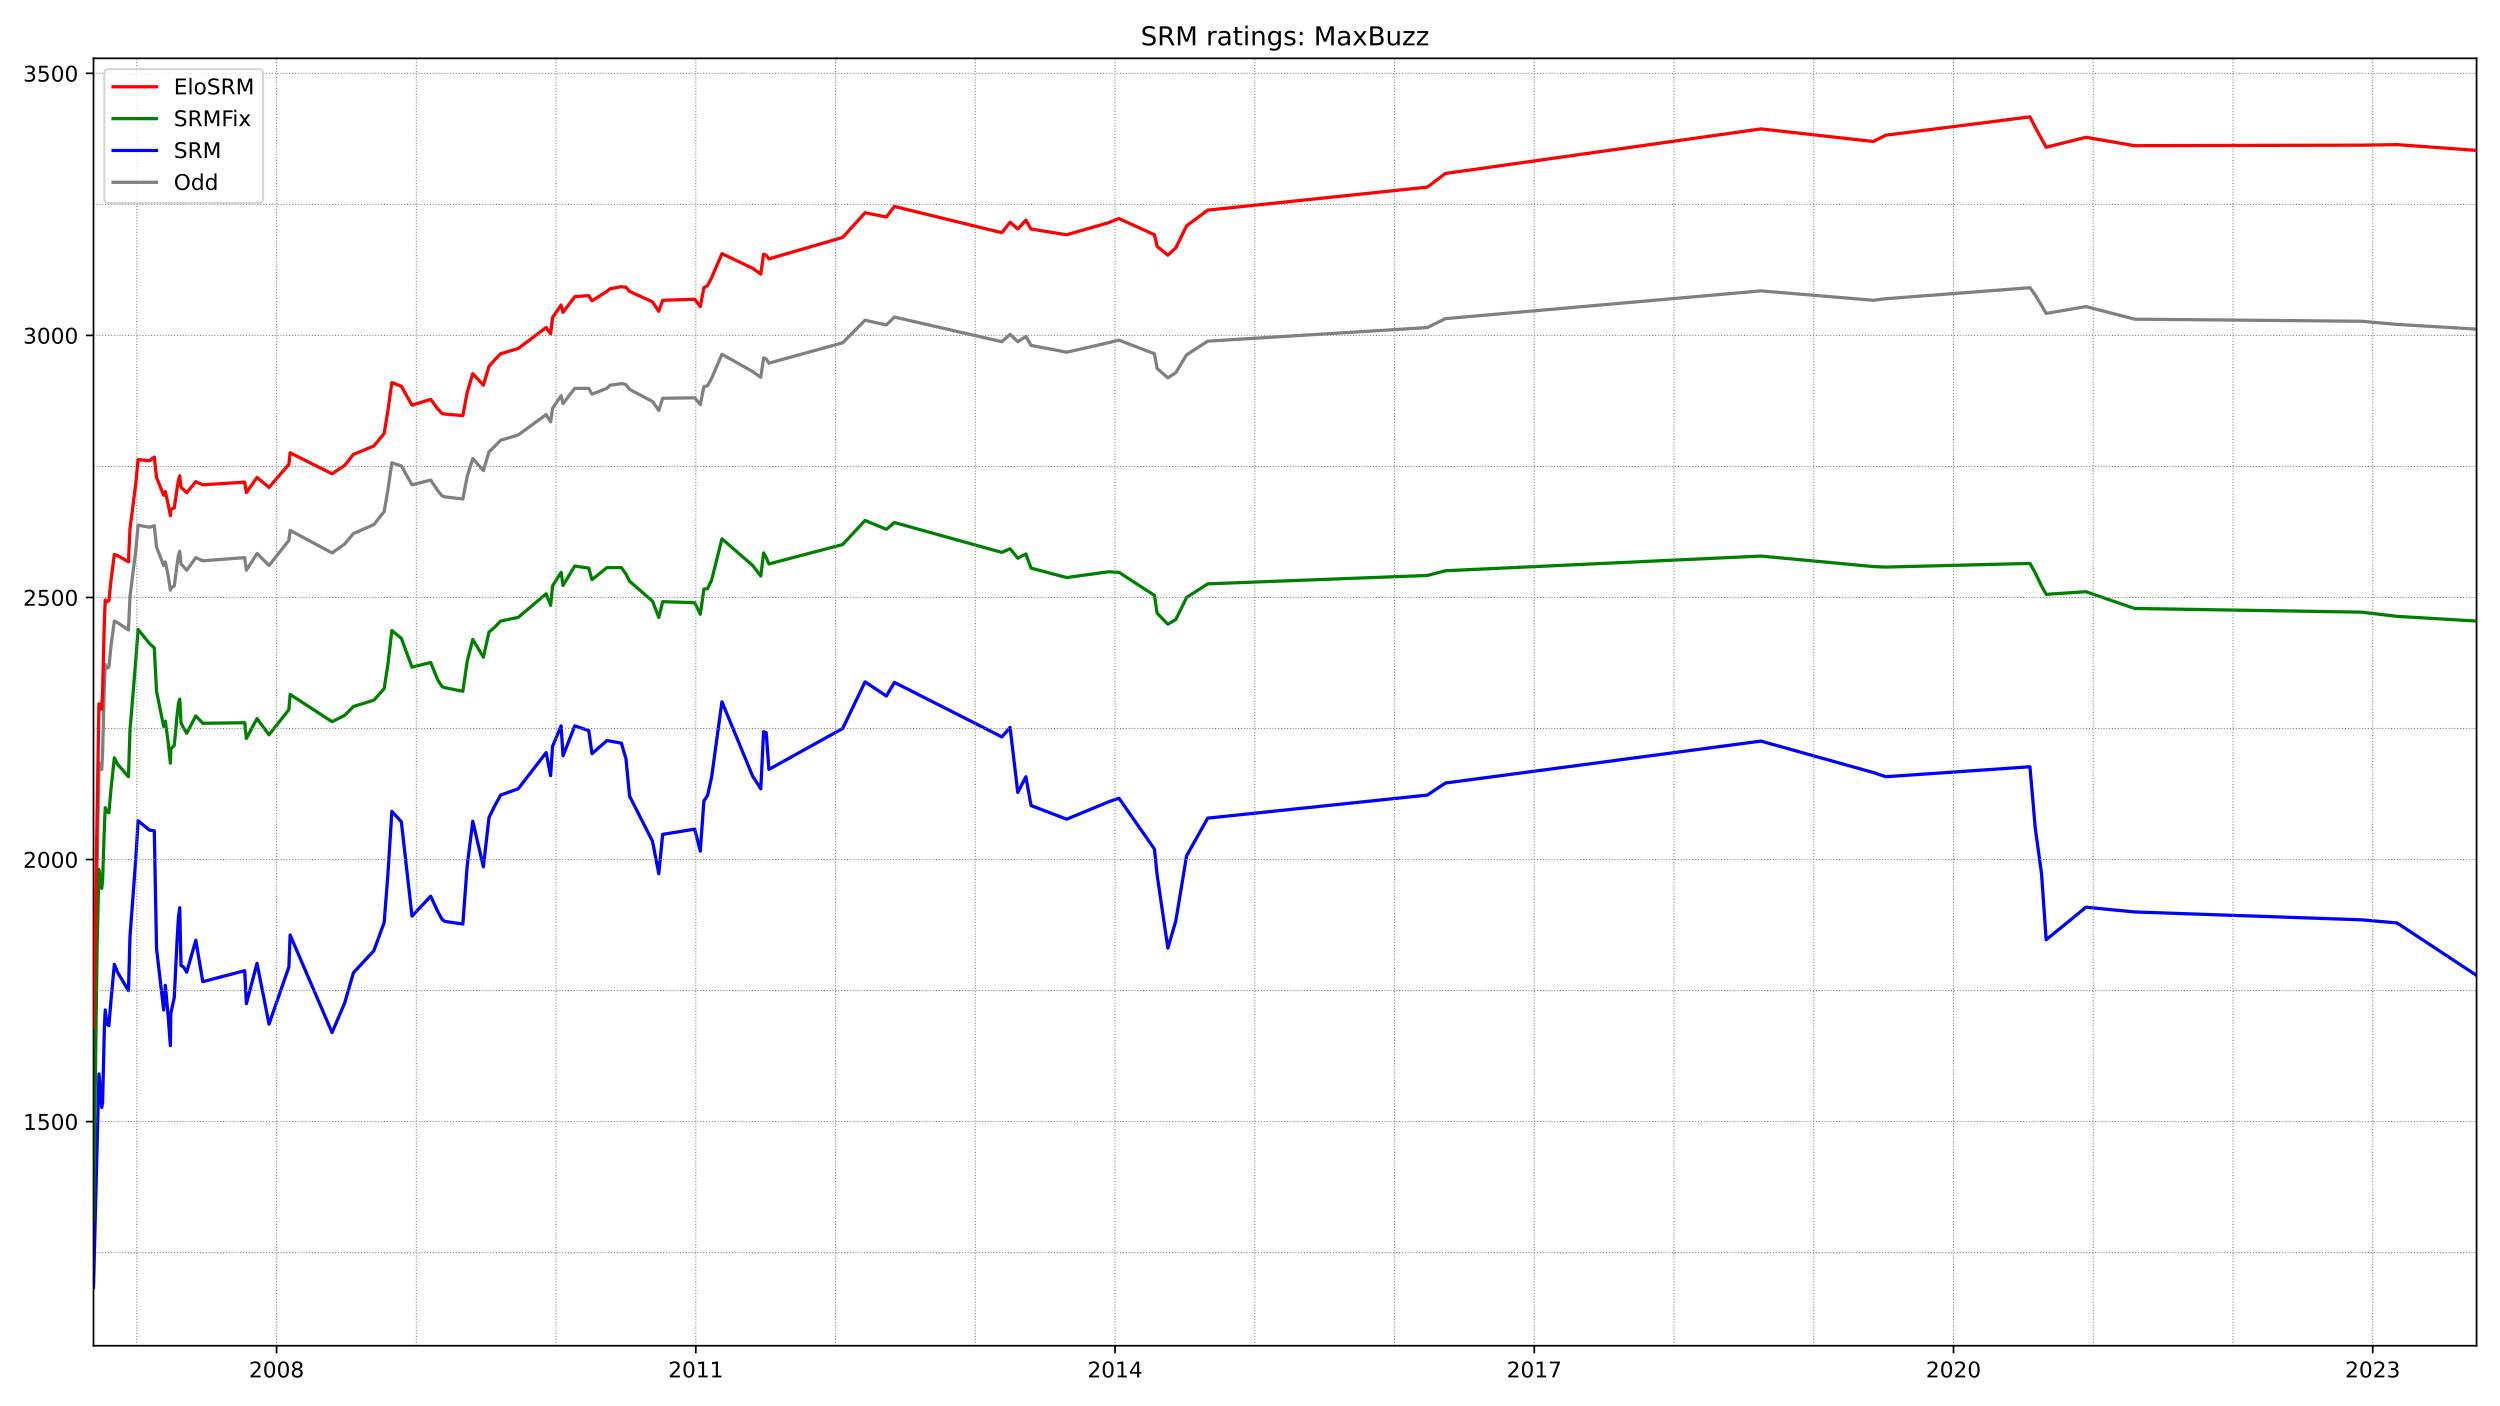<?xml version="1.0" encoding="utf-8" standalone="no"?>
<!DOCTYPE svg PUBLIC "-//W3C//DTD SVG 1.1//EN"
  "http://www.w3.org/Graphics/SVG/1.1/DTD/svg11.dtd">
<!-- Created with matplotlib (https://matplotlib.org/) -->
<svg height="648pt" version="1.1" viewBox="0 0 1152 648" width="1152pt" xmlns="http://www.w3.org/2000/svg" xmlns:xlink="http://www.w3.org/1999/xlink">
 <defs>
  <style type="text/css">*{stroke-linecap:butt;stroke-linejoin:round;}</style>
 </defs>
 <g id="figure_1">
  <g id="patch_1">
   <path d="M 0 648 
L 1152 648 
L 1152 0 
L 0 0 
z
" style="fill:#ffffff;"/>
  </g>
  <g id="axes_1">
   <g id="patch_2">
    <path d="M 43.09 620.12 
L 1141.2 620.12 
L 1141.2 26.88 
L 43.09 26.88 
z
" style="fill:#ffffff;"/>
   </g>
   <g id="line2d_1">
    <path clip-path="url(#pbc48fae226)" d="M 43.09 495.581 
L 44.764 398.25 
L 45.601 351.637 
L 46.889 354.535 
L 47.276 347.048 
L 48.113 314.443 
L 48.499 306.231 
L 49.272 307.922 
L 50.173 307.439 
L 51.139 297.778 
L 52.685 286.186 
L 54.166 286.91 
L 59.188 290.291 
L 59.897 274.834 
L 62.537 253.822 
L 63.632 241.988 
L 68.912 242.954 
L 71.101 242.229 
L 72.132 252.132 
L 75.416 260.585 
L 76.188 258.894 
L 77.476 265.173 
L 78.507 271.936 
L 78.7 270.97 
L 80.31 270.004 
L 81.598 260.102 
L 82.242 255.754 
L 82.821 254.064 
L 83.401 259.86 
L 84.56 261.068 
L 86.041 262.758 
L 90.226 256.962 
L 93.446 258.411 
L 112.764 256.962 
L 113.537 262.758 
L 118.431 255.03 
L 123.969 260.585 
L 133.113 248.992 
L 133.692 244.403 
L 153.01 254.788 
L 158.806 250.682 
L 162.863 245.852 
L 172.264 241.746 
L 177.029 235.708 
L 178.768 225.565 
L 180.571 213.247 
L 184.95 214.696 
L 189.844 223.391 
L 198.473 221.217 
L 201.692 226.048 
L 203.689 228.463 
L 204.912 228.946 
L 213.283 229.912 
L 215.279 219.527 
L 217.855 211.315 
L 222.749 216.87 
L 225.325 208.175 
L 227.901 205.76 
L 230.67 202.862 
L 238.783 200.447 
L 251.662 191.028 
L 253.723 194.409 
L 254.624 188.129 
L 258.552 182.333 
L 259.454 185.956 
L 264.863 178.952 
L 271.302 178.952 
L 272.783 181.608 
L 279.673 178.952 
L 281.09 177.503 
L 286.37 176.778 
L 287.658 177.019 
L 288.431 177.261 
L 290.105 179.435 
L 300.666 184.99 
L 303.564 189.095 
L 305.367 183.54 
L 320.113 183.299 
L 322.689 186.439 
L 324.363 178.227 
L 326.037 177.744 
L 327.904 174.363 
L 332.67 163.253 
L 346.836 171.223 
L 350.571 173.88 
L 351.859 164.944 
L 353.082 165.427 
L 354.306 167.359 
L 388.306 157.94 
L 398.609 147.554 
L 408.461 149.728 
L 412.132 146.105 
L 461.651 157.457 
L 465.45 154.075 
L 468.992 157.457 
L 472.726 155.041 
L 475.109 159.147 
L 491.529 162.287 
L 510.783 157.94 
L 515.613 156.732 
L 531.969 163.011 
L 533.192 169.774 
L 538.151 174.121 
L 541.821 171.706 
L 546.779 163.495 
L 556.503 157.215 
L 657.73 150.936 
L 666.037 146.83 
L 811.439 134.029 
L 863.211 138.377 
L 868.942 137.652 
L 935.397 132.58 
L 937.844 135.961 
L 940.742 140.792 
L 942.867 144.415 
L 961.219 141.275 
L 983.628 147.071 
L 1088.268 148.037 
L 1104.56 149.486 
L 1141.2 151.66 
" style="fill:none;stroke:#808080;stroke-linecap:square;stroke-width:1.5;"/>
   </g>
   <g id="line2d_2">
    <path clip-path="url(#pbc48fae226)" d="M 43.09 593.155 
L 44.764 526.979 
L 45.601 494.857 
L 46.889 510.314 
L 47.276 508.14 
L 48.113 473.12 
L 48.499 465.392 
L 49.272 471.913 
L 50.173 472.637 
L 51.139 461.044 
L 52.685 444.38 
L 54.166 448.002 
L 59.188 456.456 
L 59.897 431.579 
L 62.537 396.318 
L 63.632 378.204 
L 68.912 382.551 
L 71.101 382.793 
L 72.132 437.134 
L 75.416 465.392 
L 76.188 454.04 
L 77.476 468.048 
L 78.507 481.815 
L 78.7 467.082 
L 80.31 459.595 
L 81.598 433.27 
L 82.242 422.643 
L 82.821 418.296 
L 83.401 444.863 
L 84.56 445.587 
L 86.041 448.002 
L 90.226 433.27 
L 93.446 452.35 
L 112.764 447.278 
L 113.537 462.493 
L 118.431 443.897 
L 123.969 471.913 
L 133.113 445.587 
L 133.692 430.855 
L 153.01 475.777 
L 158.806 462.252 
L 162.863 448.244 
L 172.264 438.1 
L 177.029 425.058 
L 178.768 402.597 
L 180.571 373.856 
L 184.95 378.687 
L 189.844 422.16 
L 198.473 412.982 
L 201.692 419.986 
L 203.689 423.609 
L 204.912 424.575 
L 213.283 425.783 
L 215.279 398.974 
L 217.855 378.445 
L 222.749 399.457 
L 225.325 376.755 
L 227.901 371.441 
L 230.67 366.369 
L 238.783 363.471 
L 251.662 346.806 
L 253.723 357.433 
L 254.624 343.908 
L 258.552 334.489 
L 259.454 348.256 
L 264.863 334.489 
L 271.302 336.663 
L 272.783 347.289 
L 279.673 341.252 
L 281.09 341.493 
L 286.37 342.459 
L 287.658 347.048 
L 288.431 349.463 
L 290.105 366.852 
L 300.666 387.623 
L 303.564 402.597 
L 305.367 384.483 
L 320.113 382.068 
L 322.689 392.212 
L 324.363 369.026 
L 326.037 366.611 
L 327.904 358.158 
L 332.67 323.379 
L 346.836 357.675 
L 350.571 363.471 
L 351.859 337.146 
L 353.082 337.629 
L 354.306 354.535 
L 388.306 335.697 
L 398.609 314.202 
L 408.461 320.723 
L 412.132 314.443 
L 461.651 339.561 
L 465.45 335.214 
L 468.992 365.162 
L 472.726 357.916 
L 475.109 371.2 
L 491.529 377.479 
L 510.783 369.509 
L 515.613 367.819 
L 531.969 391.246 
L 533.192 403.08 
L 538.151 436.893 
L 541.821 424.334 
L 546.779 394.385 
L 556.503 376.996 
L 657.73 366.369 
L 666.037 360.814 
L 811.439 341.493 
L 863.211 355.984 
L 868.942 357.916 
L 935.397 353.327 
L 937.844 381.585 
L 940.742 402.597 
L 942.867 433.028 
L 961.219 418.054 
L 983.628 420.228 
L 1088.268 423.851 
L 1104.56 425.3 
L 1141.2 449.451 
" style="fill:none;stroke:#0000ff;stroke-linecap:square;stroke-width:1.5;"/>
   </g>
   <g id="matplotlib.axis_1">
    <g id="xtick_1">
     <g id="line2d_3">
      <defs>
       <path d="M 0 0 
L 0 3.5 
" id="m098a141fd4" style="stroke:#000000;stroke-width:0.8;"/>
      </defs>
      <g>
       <use style="stroke:#000000;stroke-width:0.8;" x="127.446" xlink:href="#m098a141fd4" y="620.12"/>
      </g>
     </g>
     <g id="text_1">
      <!-- 2008 -->
      <g transform="translate(114.721 634.718)scale(0.1 -0.1)">
       <defs>
        <path d="M 19.188 8.297 
L 53.609 8.297 
L 53.609 0 
L 7.328 0 
L 7.328 8.297 
Q 12.938 14.109 22.625 23.891 
Q 32.328 33.688 34.812 36.531 
Q 39.547 41.844 41.422 45.531 
Q 43.312 49.219 43.312 52.781 
Q 43.312 58.594 39.234 62.25 
Q 35.156 65.922 28.609 65.922 
Q 23.969 65.922 18.812 64.312 
Q 13.672 62.703 7.812 59.422 
L 7.812 69.391 
Q 13.766 71.781 18.938 73 
Q 24.125 74.219 28.422 74.219 
Q 39.75 74.219 46.484 68.547 
Q 53.219 62.891 53.219 53.422 
Q 53.219 48.922 51.531 44.891 
Q 49.859 40.875 45.406 35.406 
Q 44.188 33.984 37.641 27.219 
Q 31.109 20.453 19.188 8.297 
z
" id="DejaVuSans-50"/>
        <path d="M 31.781 66.406 
Q 24.172 66.406 20.328 58.906 
Q 16.5 51.422 16.5 36.375 
Q 16.5 21.391 20.328 13.891 
Q 24.172 6.391 31.781 6.391 
Q 39.453 6.391 43.281 13.891 
Q 47.125 21.391 47.125 36.375 
Q 47.125 51.422 43.281 58.906 
Q 39.453 66.406 31.781 66.406 
z
M 31.781 74.219 
Q 44.047 74.219 50.516 64.516 
Q 56.984 54.828 56.984 36.375 
Q 56.984 17.969 50.516 8.266 
Q 44.047 -1.422 31.781 -1.422 
Q 19.531 -1.422 13.062 8.266 
Q 6.594 17.969 6.594 36.375 
Q 6.594 54.828 13.062 64.516 
Q 19.531 74.219 31.781 74.219 
z
" id="DejaVuSans-48"/>
        <path d="M 31.781 34.625 
Q 24.75 34.625 20.719 30.859 
Q 16.703 27.094 16.703 20.516 
Q 16.703 13.922 20.719 10.156 
Q 24.75 6.391 31.781 6.391 
Q 38.812 6.391 42.859 10.172 
Q 46.922 13.969 46.922 20.516 
Q 46.922 27.094 42.891 30.859 
Q 38.875 34.625 31.781 34.625 
z
M 21.922 38.812 
Q 15.578 40.375 12.031 44.719 
Q 8.5 49.078 8.5 55.328 
Q 8.5 64.062 14.719 69.141 
Q 20.953 74.219 31.781 74.219 
Q 42.672 74.219 48.875 69.141 
Q 55.078 64.062 55.078 55.328 
Q 55.078 49.078 51.531 44.719 
Q 48 40.375 41.703 38.812 
Q 48.828 37.156 52.797 32.312 
Q 56.781 27.484 56.781 20.516 
Q 56.781 9.906 50.312 4.234 
Q 43.844 -1.422 31.781 -1.422 
Q 19.734 -1.422 13.25 4.234 
Q 6.781 9.906 6.781 20.516 
Q 6.781 27.484 10.781 32.312 
Q 14.797 37.156 21.922 38.812 
z
M 18.312 54.391 
Q 18.312 48.734 21.844 45.562 
Q 25.391 42.391 31.781 42.391 
Q 38.141 42.391 41.719 45.562 
Q 45.312 48.734 45.312 54.391 
Q 45.312 60.062 41.719 63.234 
Q 38.141 66.406 31.781 66.406 
Q 25.391 66.406 21.844 63.234 
Q 18.312 60.062 18.312 54.391 
z
" id="DejaVuSans-56"/>
       </defs>
       <use xlink:href="#DejaVuSans-50"/>
       <use x="63.623" xlink:href="#DejaVuSans-48"/>
       <use x="127.246" xlink:href="#DejaVuSans-48"/>
       <use x="190.869" xlink:href="#DejaVuSans-56"/>
      </g>
     </g>
    </g>
    <g id="xtick_2">
     <g id="line2d_4">
      <g>
       <use style="stroke:#000000;stroke-width:0.8;" x="320.628" xlink:href="#m098a141fd4" y="620.12"/>
      </g>
     </g>
     <g id="text_2">
      <!-- 2011 -->
      <g transform="translate(307.903 634.718)scale(0.1 -0.1)">
       <defs>
        <path d="M 12.406 8.297 
L 28.516 8.297 
L 28.516 63.922 
L 10.984 60.406 
L 10.984 69.391 
L 28.422 72.906 
L 38.281 72.906 
L 38.281 8.297 
L 54.391 8.297 
L 54.391 0 
L 12.406 0 
z
" id="DejaVuSans-49"/>
       </defs>
       <use xlink:href="#DejaVuSans-50"/>
       <use x="63.623" xlink:href="#DejaVuSans-48"/>
       <use x="127.246" xlink:href="#DejaVuSans-49"/>
       <use x="190.869" xlink:href="#DejaVuSans-49"/>
      </g>
     </g>
    </g>
    <g id="xtick_3">
     <g id="line2d_5">
      <g>
       <use style="stroke:#000000;stroke-width:0.8;" x="513.81" xlink:href="#m098a141fd4" y="620.12"/>
      </g>
     </g>
     <g id="text_3">
      <!-- 2014 -->
      <g transform="translate(501.085 634.718)scale(0.1 -0.1)">
       <defs>
        <path d="M 37.797 64.312 
L 12.891 25.391 
L 37.797 25.391 
z
M 35.203 72.906 
L 47.609 72.906 
L 47.609 25.391 
L 58.016 25.391 
L 58.016 17.188 
L 47.609 17.188 
L 47.609 0 
L 37.797 0 
L 37.797 17.188 
L 4.891 17.188 
L 4.891 26.703 
z
" id="DejaVuSans-52"/>
       </defs>
       <use xlink:href="#DejaVuSans-50"/>
       <use x="63.623" xlink:href="#DejaVuSans-48"/>
       <use x="127.246" xlink:href="#DejaVuSans-49"/>
       <use x="190.869" xlink:href="#DejaVuSans-52"/>
      </g>
     </g>
    </g>
    <g id="xtick_4">
     <g id="line2d_6">
      <g>
       <use style="stroke:#000000;stroke-width:0.8;" x="706.992" xlink:href="#m098a141fd4" y="620.12"/>
      </g>
     </g>
     <g id="text_4">
      <!-- 2017 -->
      <g transform="translate(694.267 634.718)scale(0.1 -0.1)">
       <defs>
        <path d="M 8.203 72.906 
L 55.078 72.906 
L 55.078 68.703 
L 28.609 0 
L 18.312 0 
L 43.219 64.594 
L 8.203 64.594 
z
" id="DejaVuSans-55"/>
       </defs>
       <use xlink:href="#DejaVuSans-50"/>
       <use x="63.623" xlink:href="#DejaVuSans-48"/>
       <use x="127.246" xlink:href="#DejaVuSans-49"/>
       <use x="190.869" xlink:href="#DejaVuSans-55"/>
      </g>
     </g>
    </g>
    <g id="xtick_5">
     <g id="line2d_7">
      <g>
       <use style="stroke:#000000;stroke-width:0.8;" x="900.173" xlink:href="#m098a141fd4" y="620.12"/>
      </g>
     </g>
     <g id="text_5">
      <!-- 2020 -->
      <g transform="translate(887.448 634.718)scale(0.1 -0.1)">
       <use xlink:href="#DejaVuSans-50"/>
       <use x="63.623" xlink:href="#DejaVuSans-48"/>
       <use x="127.246" xlink:href="#DejaVuSans-50"/>
       <use x="190.869" xlink:href="#DejaVuSans-48"/>
      </g>
     </g>
    </g>
    <g id="xtick_6">
     <g id="line2d_8">
      <g>
       <use style="stroke:#000000;stroke-width:0.8;" x="1093.355" xlink:href="#m098a141fd4" y="620.12"/>
      </g>
     </g>
     <g id="text_6">
      <!-- 2023 -->
      <g transform="translate(1080.63 634.718)scale(0.1 -0.1)">
       <defs>
        <path d="M 40.578 39.312 
Q 47.656 37.797 51.625 33 
Q 55.609 28.219 55.609 21.188 
Q 55.609 10.406 48.188 4.484 
Q 40.766 -1.422 27.094 -1.422 
Q 22.516 -1.422 17.656 -0.516 
Q 12.797 0.391 7.625 2.203 
L 7.625 11.719 
Q 11.719 9.328 16.594 8.109 
Q 21.484 6.891 26.812 6.891 
Q 36.078 6.891 40.938 10.547 
Q 45.797 14.203 45.797 21.188 
Q 45.797 27.641 41.281 31.266 
Q 36.766 34.906 28.719 34.906 
L 20.219 34.906 
L 20.219 43.016 
L 29.109 43.016 
Q 36.375 43.016 40.234 45.922 
Q 44.094 48.828 44.094 54.297 
Q 44.094 59.906 40.109 62.906 
Q 36.141 65.922 28.719 65.922 
Q 24.656 65.922 20.016 65.031 
Q 15.375 64.156 9.812 62.312 
L 9.812 71.094 
Q 15.438 72.656 20.344 73.438 
Q 25.25 74.219 29.594 74.219 
Q 40.828 74.219 47.359 69.109 
Q 53.906 64.016 53.906 55.328 
Q 53.906 49.266 50.438 45.094 
Q 46.969 40.922 40.578 39.312 
z
" id="DejaVuSans-51"/>
       </defs>
       <use xlink:href="#DejaVuSans-50"/>
       <use x="63.623" xlink:href="#DejaVuSans-48"/>
       <use x="127.246" xlink:href="#DejaVuSans-50"/>
       <use x="190.869" xlink:href="#DejaVuSans-51"/>
      </g>
     </g>
    </g>
   </g>
   <g id="matplotlib.axis_2">
    <g id="ytick_1">
     <g id="line2d_9">
      <defs>
       <path d="M 0 0 
L -3.5 0 
" id="m8b57cf5887" style="stroke:#000000;stroke-width:0.8;"/>
      </defs>
      <g>
       <use style="stroke:#000000;stroke-width:0.8;" x="43.09" xlink:href="#m8b57cf5887" y="516.835"/>
      </g>
     </g>
     <g id="text_7">
      <!-- 1500 -->
      <g transform="translate(10.64 520.634)scale(0.1 -0.1)">
       <defs>
        <path d="M 10.797 72.906 
L 49.516 72.906 
L 49.516 64.594 
L 19.828 64.594 
L 19.828 46.734 
Q 21.969 47.469 24.109 47.828 
Q 26.266 48.188 28.422 48.188 
Q 40.625 48.188 47.75 41.5 
Q 54.891 34.812 54.891 23.391 
Q 54.891 11.625 47.562 5.094 
Q 40.234 -1.422 26.906 -1.422 
Q 22.312 -1.422 17.547 -0.641 
Q 12.797 0.141 7.719 1.703 
L 7.719 11.625 
Q 12.109 9.234 16.797 8.062 
Q 21.484 6.891 26.703 6.891 
Q 35.156 6.891 40.078 11.328 
Q 45.016 15.766 45.016 23.391 
Q 45.016 31 40.078 35.438 
Q 35.156 39.891 26.703 39.891 
Q 22.75 39.891 18.812 39.016 
Q 14.891 38.141 10.797 36.281 
z
" id="DejaVuSans-53"/>
       </defs>
       <use xlink:href="#DejaVuSans-49"/>
       <use x="63.623" xlink:href="#DejaVuSans-53"/>
       <use x="127.246" xlink:href="#DejaVuSans-48"/>
       <use x="190.869" xlink:href="#DejaVuSans-48"/>
      </g>
     </g>
    </g>
    <g id="ytick_2">
     <g id="line2d_10">
      <g>
       <use style="stroke:#000000;stroke-width:0.8;" x="43.09" xlink:href="#m8b57cf5887" y="396.076"/>
      </g>
     </g>
     <g id="text_8">
      <!-- 2000 -->
      <g transform="translate(10.64 399.875)scale(0.1 -0.1)">
       <use xlink:href="#DejaVuSans-50"/>
       <use x="63.623" xlink:href="#DejaVuSans-48"/>
       <use x="127.246" xlink:href="#DejaVuSans-48"/>
       <use x="190.869" xlink:href="#DejaVuSans-48"/>
      </g>
     </g>
    </g>
    <g id="ytick_3">
     <g id="line2d_11">
      <g>
       <use style="stroke:#000000;stroke-width:0.8;" x="43.09" xlink:href="#m8b57cf5887" y="275.317"/>
      </g>
     </g>
     <g id="text_9">
      <!-- 2500 -->
      <g transform="translate(10.64 279.116)scale(0.1 -0.1)">
       <use xlink:href="#DejaVuSans-50"/>
       <use x="63.623" xlink:href="#DejaVuSans-53"/>
       <use x="127.246" xlink:href="#DejaVuSans-48"/>
       <use x="190.869" xlink:href="#DejaVuSans-48"/>
      </g>
     </g>
    </g>
    <g id="ytick_4">
     <g id="line2d_12">
      <g>
       <use style="stroke:#000000;stroke-width:0.8;" x="43.09" xlink:href="#m8b57cf5887" y="154.558"/>
      </g>
     </g>
     <g id="text_10">
      <!-- 3000 -->
      <g transform="translate(10.64 158.358)scale(0.1 -0.1)">
       <use xlink:href="#DejaVuSans-51"/>
       <use x="63.623" xlink:href="#DejaVuSans-48"/>
       <use x="127.246" xlink:href="#DejaVuSans-48"/>
       <use x="190.869" xlink:href="#DejaVuSans-48"/>
      </g>
     </g>
    </g>
    <g id="ytick_5">
     <g id="line2d_13">
      <g>
       <use style="stroke:#000000;stroke-width:0.8;" x="43.09" xlink:href="#m8b57cf5887" y="33.799"/>
      </g>
     </g>
     <g id="text_11">
      <!-- 3500 -->
      <g transform="translate(10.64 37.599)scale(0.1 -0.1)">
       <use xlink:href="#DejaVuSans-51"/>
       <use x="63.623" xlink:href="#DejaVuSans-53"/>
       <use x="127.246" xlink:href="#DejaVuSans-48"/>
       <use x="190.869" xlink:href="#DejaVuSans-48"/>
      </g>
     </g>
    </g>
   </g>
   <g id="line2d_14">
    <path clip-path="url(#pbc48fae226)" d="M 43.09 561.999 
L 44.764 435.443 
L 45.601 400.665 
L 46.889 409.36 
L 47.276 405.737 
L 48.113 380.619 
L 48.499 372.166 
L 49.272 374.098 
L 50.173 374.581 
L 51.139 363.713 
L 52.685 349.222 
L 54.166 352.12 
L 59.188 357.916 
L 59.897 336.421 
L 62.537 304.782 
L 63.632 290.05 
L 68.912 296.571 
L 71.101 298.503 
L 72.132 318.549 
L 75.416 334.731 
L 76.188 332.315 
L 77.476 341.976 
L 78.507 351.637 
L 78.7 345.116 
L 80.31 343.425 
L 81.598 329.659 
L 82.242 324.104 
L 82.821 322.172 
L 83.401 333.04 
L 84.56 335.455 
L 86.041 337.87 
L 90.226 329.9 
L 93.446 333.281 
L 112.764 333.04 
L 113.537 340.285 
L 118.431 331.108 
L 123.969 338.595 
L 133.113 327.002 
L 133.692 319.998 
L 153.01 332.557 
L 158.806 329.659 
L 162.863 325.553 
L 172.264 322.655 
L 177.029 317.341 
L 178.768 305.99 
L 180.571 290.533 
L 184.95 294.156 
L 189.844 307.439 
L 198.473 305.265 
L 201.692 313.235 
L 203.689 316.375 
L 204.912 316.858 
L 213.283 318.549 
L 215.279 304.782 
L 217.855 294.639 
L 222.749 302.85 
L 225.325 291.257 
L 227.901 289.084 
L 230.67 286.186 
L 238.783 284.495 
L 251.662 273.627 
L 253.723 278.94 
L 254.624 270.004 
L 258.552 263.724 
L 259.454 269.762 
L 264.863 260.826 
L 271.302 261.792 
L 272.783 267.106 
L 279.673 261.551 
L 281.09 261.551 
L 286.37 261.551 
L 287.658 263.483 
L 288.431 264.449 
L 290.105 267.83 
L 300.666 277.008 
L 303.564 284.495 
L 305.367 277.249 
L 320.113 277.732 
L 322.689 283.046 
L 324.363 271.453 
L 326.037 271.211 
L 327.904 267.347 
L 332.67 248.267 
L 346.836 260.585 
L 350.571 265.415 
L 351.859 254.788 
L 353.082 256.962 
L 354.306 259.86 
L 388.306 250.924 
L 398.609 239.814 
L 408.461 243.92 
L 412.132 240.78 
L 461.651 254.547 
L 465.45 252.856 
L 468.992 257.203 
L 472.726 255.271 
L 475.109 261.792 
L 491.529 266.14 
L 510.783 263.483 
L 515.613 263.724 
L 531.969 274.351 
L 533.192 282.563 
L 538.151 287.635 
L 541.821 285.461 
L 546.779 275.317 
L 556.503 269.038 
L 657.73 265.173 
L 666.037 263 
L 811.439 256.237 
L 863.211 261.068 
L 868.942 261.309 
L 935.397 259.619 
L 937.844 263.966 
L 940.742 270.004 
L 942.867 273.868 
L 961.219 272.661 
L 983.628 280.389 
L 1088.268 282.08 
L 1104.56 284.012 
L 1141.2 286.186 
" style="fill:none;stroke:#008000;stroke-linecap:square;stroke-width:1.5;"/>
   </g>
   <g id="line2d_15">
    <path clip-path="url(#pbc48fae226)" d="M 43.09 577.214 
L 1141.2 577.214 
" style="fill:none;stroke:#808080;stroke-dasharray:0.5,0.825;stroke-dashoffset:0;stroke-width:0.5;"/>
   </g>
   <g id="line2d_16">
    <path clip-path="url(#pbc48fae226)" d="M 43.09 516.835 
L 1141.2 516.835 
" style="fill:none;stroke:#808080;stroke-dasharray:0.5,0.825;stroke-dashoffset:0;stroke-width:0.5;"/>
   </g>
   <g id="line2d_17">
    <path clip-path="url(#pbc48fae226)" d="M 43.09 456.456 
L 1141.2 456.456 
" style="fill:none;stroke:#808080;stroke-dasharray:0.5,0.825;stroke-dashoffset:0;stroke-width:0.5;"/>
   </g>
   <g id="line2d_18">
    <path clip-path="url(#pbc48fae226)" d="M 43.09 396.076 
L 1141.2 396.076 
" style="fill:none;stroke:#808080;stroke-dasharray:0.5,0.825;stroke-dashoffset:0;stroke-width:0.5;"/>
   </g>
   <g id="line2d_19">
    <path clip-path="url(#pbc48fae226)" d="M 43.09 335.697 
L 1141.2 335.697 
" style="fill:none;stroke:#808080;stroke-dasharray:0.5,0.825;stroke-dashoffset:0;stroke-width:0.5;"/>
   </g>
   <g id="line2d_20">
    <path clip-path="url(#pbc48fae226)" d="M 43.09 275.317 
L 1141.2 275.317 
" style="fill:none;stroke:#808080;stroke-dasharray:0.5,0.825;stroke-dashoffset:0;stroke-width:0.5;"/>
   </g>
   <g id="line2d_21">
    <path clip-path="url(#pbc48fae226)" d="M 43.09 214.938 
L 1141.2 214.938 
" style="fill:none;stroke:#808080;stroke-dasharray:0.5,0.825;stroke-dashoffset:0;stroke-width:0.5;"/>
   </g>
   <g id="line2d_22">
    <path clip-path="url(#pbc48fae226)" d="M 43.09 154.558 
L 1141.2 154.558 
" style="fill:none;stroke:#808080;stroke-dasharray:0.5,0.825;stroke-dashoffset:0;stroke-width:0.5;"/>
   </g>
   <g id="line2d_23">
    <path clip-path="url(#pbc48fae226)" d="M 43.09 94.179 
L 1141.2 94.179 
" style="fill:none;stroke:#808080;stroke-dasharray:0.5,0.825;stroke-dashoffset:0;stroke-width:0.5;"/>
   </g>
   <g id="line2d_24">
    <path clip-path="url(#pbc48fae226)" d="M 43.09 33.799 
L 1141.2 33.799 
" style="fill:none;stroke:#808080;stroke-dasharray:0.5,0.825;stroke-dashoffset:0;stroke-width:0.5;"/>
   </g>
   <g id="line2d_25">
    <path clip-path="url(#pbc48fae226)" d="M 63.052 620.12 
L 63.052 26.88 
" style="fill:none;stroke:#808080;stroke-dasharray:0.5,0.825;stroke-dashoffset:0;stroke-width:0.5;"/>
   </g>
   <g id="line2d_26">
    <path clip-path="url(#pbc48fae226)" d="M 127.446 620.12 
L 127.446 26.88 
" style="fill:none;stroke:#808080;stroke-dasharray:0.5,0.825;stroke-dashoffset:0;stroke-width:0.5;"/>
   </g>
   <g id="line2d_27">
    <path clip-path="url(#pbc48fae226)" d="M 191.84 620.12 
L 191.84 26.88 
" style="fill:none;stroke:#808080;stroke-dasharray:0.5,0.825;stroke-dashoffset:0;stroke-width:0.5;"/>
   </g>
   <g id="line2d_28">
    <path clip-path="url(#pbc48fae226)" d="M 256.234 620.12 
L 256.234 26.88 
" style="fill:none;stroke:#808080;stroke-dasharray:0.5,0.825;stroke-dashoffset:0;stroke-width:0.5;"/>
   </g>
   <g id="line2d_29">
    <path clip-path="url(#pbc48fae226)" d="M 320.628 620.12 
L 320.628 26.88 
" style="fill:none;stroke:#808080;stroke-dasharray:0.5,0.825;stroke-dashoffset:0;stroke-width:0.5;"/>
   </g>
   <g id="line2d_30">
    <path clip-path="url(#pbc48fae226)" d="M 385.022 620.12 
L 385.022 26.88 
" style="fill:none;stroke:#808080;stroke-dasharray:0.5,0.825;stroke-dashoffset:0;stroke-width:0.5;"/>
   </g>
   <g id="line2d_31">
    <path clip-path="url(#pbc48fae226)" d="M 449.416 620.12 
L 449.416 26.88 
" style="fill:none;stroke:#808080;stroke-dasharray:0.5,0.825;stroke-dashoffset:0;stroke-width:0.5;"/>
   </g>
   <g id="line2d_32">
    <path clip-path="url(#pbc48fae226)" d="M 513.81 620.12 
L 513.81 26.88 
" style="fill:none;stroke:#808080;stroke-dasharray:0.5,0.825;stroke-dashoffset:0;stroke-width:0.5;"/>
   </g>
   <g id="line2d_33">
    <path clip-path="url(#pbc48fae226)" d="M 578.204 620.12 
L 578.204 26.88 
" style="fill:none;stroke:#808080;stroke-dasharray:0.5,0.825;stroke-dashoffset:0;stroke-width:0.5;"/>
   </g>
   <g id="line2d_34">
    <path clip-path="url(#pbc48fae226)" d="M 642.598 620.12 
L 642.598 26.88 
" style="fill:none;stroke:#808080;stroke-dasharray:0.5,0.825;stroke-dashoffset:0;stroke-width:0.5;"/>
   </g>
   <g id="line2d_35">
    <path clip-path="url(#pbc48fae226)" d="M 706.992 620.12 
L 706.992 26.88 
" style="fill:none;stroke:#808080;stroke-dasharray:0.5,0.825;stroke-dashoffset:0;stroke-width:0.5;"/>
   </g>
   <g id="line2d_36">
    <path clip-path="url(#pbc48fae226)" d="M 771.386 620.12 
L 771.386 26.88 
" style="fill:none;stroke:#808080;stroke-dasharray:0.5,0.825;stroke-dashoffset:0;stroke-width:0.5;"/>
   </g>
   <g id="line2d_37">
    <path clip-path="url(#pbc48fae226)" d="M 835.78 620.12 
L 835.78 26.88 
" style="fill:none;stroke:#808080;stroke-dasharray:0.5,0.825;stroke-dashoffset:0;stroke-width:0.5;"/>
   </g>
   <g id="line2d_38">
    <path clip-path="url(#pbc48fae226)" d="M 900.173 620.12 
L 900.173 26.88 
" style="fill:none;stroke:#808080;stroke-dasharray:0.5,0.825;stroke-dashoffset:0;stroke-width:0.5;"/>
   </g>
   <g id="line2d_39">
    <path clip-path="url(#pbc48fae226)" d="M 964.567 620.12 
L 964.567 26.88 
" style="fill:none;stroke:#808080;stroke-dasharray:0.5,0.825;stroke-dashoffset:0;stroke-width:0.5;"/>
   </g>
   <g id="line2d_40">
    <path clip-path="url(#pbc48fae226)" d="M 1028.961 620.12 
L 1028.961 26.88 
" style="fill:none;stroke:#808080;stroke-dasharray:0.5,0.825;stroke-dashoffset:0;stroke-width:0.5;"/>
   </g>
   <g id="line2d_41">
    <path clip-path="url(#pbc48fae226)" d="M 1093.355 620.12 
L 1093.355 26.88 
" style="fill:none;stroke:#808080;stroke-dasharray:0.5,0.825;stroke-dashoffset:0;stroke-width:0.5;"/>
   </g>
   <g id="patch_3">
    <path d="M 43.09 620.12 
L 43.09 26.88 
" style="fill:none;stroke:#000000;stroke-linecap:square;stroke-linejoin:miter;stroke-width:0.8;"/>
   </g>
   <g id="patch_4">
    <path d="M 1141.2 620.12 
L 1141.2 26.88 
" style="fill:none;stroke:#000000;stroke-linecap:square;stroke-linejoin:miter;stroke-width:0.8;"/>
   </g>
   <g id="patch_5">
    <path d="M 43.09 620.12 
L 1141.2 620.12 
" style="fill:none;stroke:#000000;stroke-linecap:square;stroke-linejoin:miter;stroke-width:0.8;"/>
   </g>
   <g id="patch_6">
    <path d="M 43.09 26.88 
L 1141.2 26.88 
" style="fill:none;stroke:#000000;stroke-linecap:square;stroke-linejoin:miter;stroke-width:0.8;"/>
   </g>
   <g id="line2d_42">
    <path clip-path="url(#pbc48fae226)" d="M 43.09 473.603 
L 44.764 374.098 
L 45.601 324.345 
L 46.889 326.76 
L 47.276 318.79 
L 48.113 285.461 
L 48.499 276.525 
L 49.272 277.249 
L 50.173 276.766 
L 51.139 267.589 
L 52.685 255.513 
L 54.166 255.996 
L 59.188 258.894 
L 59.897 243.678 
L 62.537 223.149 
L 63.632 211.798 
L 68.912 212.281 
L 71.101 210.59 
L 72.132 220.01 
L 75.416 228.221 
L 76.188 226.531 
L 77.476 232.327 
L 78.507 237.64 
L 78.7 234.742 
L 80.31 234.018 
L 81.598 225.082 
L 82.242 221.217 
L 82.821 219.285 
L 83.401 224.598 
L 84.56 225.565 
L 86.041 227.014 
L 90.226 221.942 
L 93.446 223.391 
L 112.764 222.183 
L 113.537 227.014 
L 118.431 220.01 
L 123.969 224.598 
L 133.113 213.972 
L 133.692 208.658 
L 153.01 218.319 
L 158.806 214.455 
L 162.863 209.383 
L 172.264 205.519 
L 177.029 199.722 
L 178.768 189.095 
L 180.571 176.295 
L 184.95 177.986 
L 189.844 186.68 
L 198.473 184.024 
L 201.692 188.371 
L 203.689 190.544 
L 204.912 190.786 
L 213.283 191.511 
L 215.279 180.884 
L 217.855 172.189 
L 222.749 177.503 
L 225.325 168.808 
L 227.901 165.91 
L 230.67 163.011 
L 238.783 160.596 
L 251.662 150.936 
L 253.723 153.834 
L 254.624 146.347 
L 258.552 140.55 
L 259.454 143.932 
L 264.863 136.686 
L 271.302 136.203 
L 272.783 138.618 
L 279.673 134.271 
L 281.09 133.063 
L 286.37 132.097 
L 287.658 132.339 
L 288.431 132.339 
L 290.105 134.271 
L 300.666 139.101 
L 303.564 143.449 
L 305.367 138.377 
L 320.113 137.894 
L 322.689 141.275 
L 324.363 132.58 
L 326.037 131.614 
L 327.904 127.991 
L 332.67 116.882 
L 346.836 123.644 
L 350.571 126.301 
L 351.859 117.123 
L 353.082 117.606 
L 354.306 119.297 
L 388.306 109.395 
L 398.609 98.043 
L 408.461 99.975 
L 412.132 95.145 
L 461.651 107.221 
L 465.45 102.391 
L 468.992 105.53 
L 472.726 101.424 
L 475.109 105.53 
L 491.529 108.187 
L 510.783 102.632 
L 515.613 100.7 
L 531.969 108.187 
L 533.192 113.5 
L 538.151 117.606 
L 541.821 114.225 
L 546.779 104.081 
L 556.503 96.836 
L 657.73 86.209 
L 666.037 79.929 
L 811.439 59.4 
L 863.211 65.197 
L 868.942 62.299 
L 935.397 53.845 
L 937.844 58.676 
L 940.742 63.989 
L 942.867 67.853 
L 961.219 63.265 
L 983.628 67.129 
L 1088.268 66.887 
L 1104.56 66.646 
L 1141.2 69.303 
" style="fill:none;stroke:#ff0000;stroke-linecap:square;stroke-width:1.5;"/>
   </g>
   <g id="text_12">
    <!-- SRM ratings: MaxBuzz -->
    <g transform="translate(525.633 20.88)scale(0.12 -0.12)">
     <defs>
      <path d="M 53.516 70.516 
L 53.516 60.891 
Q 47.906 63.578 42.922 64.891 
Q 37.938 66.219 33.297 66.219 
Q 25.25 66.219 20.875 63.094 
Q 16.5 59.969 16.5 54.203 
Q 16.5 49.359 19.406 46.891 
Q 22.312 44.438 30.422 42.922 
L 36.375 41.703 
Q 47.406 39.594 52.656 34.297 
Q 57.906 29 57.906 20.125 
Q 57.906 9.516 50.797 4.047 
Q 43.703 -1.422 29.984 -1.422 
Q 24.812 -1.422 18.969 -0.25 
Q 13.141 0.922 6.891 3.219 
L 6.891 13.375 
Q 12.891 10.016 18.656 8.297 
Q 24.422 6.594 29.984 6.594 
Q 38.422 6.594 43.016 9.906 
Q 47.609 13.234 47.609 19.391 
Q 47.609 24.75 44.312 27.781 
Q 41.016 30.812 33.5 32.328 
L 27.484 33.5 
Q 16.453 35.688 11.516 40.375 
Q 6.594 45.062 6.594 53.422 
Q 6.594 63.094 13.406 68.656 
Q 20.219 74.219 32.172 74.219 
Q 37.312 74.219 42.625 73.281 
Q 47.953 72.359 53.516 70.516 
z
" id="DejaVuSans-83"/>
      <path d="M 44.391 34.188 
Q 47.562 33.109 50.562 29.594 
Q 53.562 26.078 56.594 19.922 
L 66.609 0 
L 56 0 
L 46.688 18.703 
Q 43.062 26.031 39.672 28.422 
Q 36.281 30.812 30.422 30.812 
L 19.672 30.812 
L 19.672 0 
L 9.812 0 
L 9.812 72.906 
L 32.078 72.906 
Q 44.578 72.906 50.734 67.672 
Q 56.891 62.453 56.891 51.906 
Q 56.891 45.016 53.688 40.469 
Q 50.484 35.938 44.391 34.188 
z
M 19.672 64.797 
L 19.672 38.922 
L 32.078 38.922 
Q 39.203 38.922 42.844 42.219 
Q 46.484 45.516 46.484 51.906 
Q 46.484 58.297 42.844 61.547 
Q 39.203 64.797 32.078 64.797 
z
" id="DejaVuSans-82"/>
      <path d="M 9.812 72.906 
L 24.516 72.906 
L 43.109 23.297 
L 61.812 72.906 
L 76.516 72.906 
L 76.516 0 
L 66.891 0 
L 66.891 64.016 
L 48.094 14.016 
L 38.188 14.016 
L 19.391 64.016 
L 19.391 0 
L 9.812 0 
z
" id="DejaVuSans-77"/>
      <path id="DejaVuSans-32"/>
      <path d="M 41.109 46.297 
Q 39.594 47.172 37.812 47.578 
Q 36.031 48 33.891 48 
Q 26.266 48 22.188 43.047 
Q 18.109 38.094 18.109 28.812 
L 18.109 0 
L 9.078 0 
L 9.078 54.688 
L 18.109 54.688 
L 18.109 46.188 
Q 20.953 51.172 25.484 53.578 
Q 30.031 56 36.531 56 
Q 37.453 56 38.578 55.875 
Q 39.703 55.766 41.062 55.516 
z
" id="DejaVuSans-114"/>
      <path d="M 34.281 27.484 
Q 23.391 27.484 19.188 25 
Q 14.984 22.516 14.984 16.5 
Q 14.984 11.719 18.141 8.906 
Q 21.297 6.109 26.703 6.109 
Q 34.188 6.109 38.703 11.406 
Q 43.219 16.703 43.219 25.484 
L 43.219 27.484 
z
M 52.203 31.203 
L 52.203 0 
L 43.219 0 
L 43.219 8.297 
Q 40.141 3.328 35.547 0.953 
Q 30.953 -1.422 24.312 -1.422 
Q 15.922 -1.422 10.953 3.297 
Q 6 8.016 6 15.922 
Q 6 25.141 12.172 29.828 
Q 18.359 34.516 30.609 34.516 
L 43.219 34.516 
L 43.219 35.406 
Q 43.219 41.609 39.141 45 
Q 35.062 48.391 27.688 48.391 
Q 23 48.391 18.547 47.266 
Q 14.109 46.141 10.016 43.891 
L 10.016 52.203 
Q 14.938 54.109 19.578 55.047 
Q 24.219 56 28.609 56 
Q 40.484 56 46.344 49.844 
Q 52.203 43.703 52.203 31.203 
z
" id="DejaVuSans-97"/>
      <path d="M 18.312 70.219 
L 18.312 54.688 
L 36.812 54.688 
L 36.812 47.703 
L 18.312 47.703 
L 18.312 18.016 
Q 18.312 11.328 20.141 9.422 
Q 21.969 7.516 27.594 7.516 
L 36.812 7.516 
L 36.812 0 
L 27.594 0 
Q 17.188 0 13.234 3.875 
Q 9.281 7.766 9.281 18.016 
L 9.281 47.703 
L 2.688 47.703 
L 2.688 54.688 
L 9.281 54.688 
L 9.281 70.219 
z
" id="DejaVuSans-116"/>
      <path d="M 9.422 54.688 
L 18.406 54.688 
L 18.406 0 
L 9.422 0 
z
M 9.422 75.984 
L 18.406 75.984 
L 18.406 64.594 
L 9.422 64.594 
z
" id="DejaVuSans-105"/>
      <path d="M 54.891 33.016 
L 54.891 0 
L 45.906 0 
L 45.906 32.719 
Q 45.906 40.484 42.875 44.328 
Q 39.844 48.188 33.797 48.188 
Q 26.516 48.188 22.312 43.547 
Q 18.109 38.922 18.109 30.906 
L 18.109 0 
L 9.078 0 
L 9.078 54.688 
L 18.109 54.688 
L 18.109 46.188 
Q 21.344 51.125 25.703 53.562 
Q 30.078 56 35.797 56 
Q 45.219 56 50.047 50.172 
Q 54.891 44.344 54.891 33.016 
z
" id="DejaVuSans-110"/>
      <path d="M 45.406 27.984 
Q 45.406 37.75 41.375 43.109 
Q 37.359 48.484 30.078 48.484 
Q 22.859 48.484 18.828 43.109 
Q 14.797 37.75 14.797 27.984 
Q 14.797 18.266 18.828 12.891 
Q 22.859 7.516 30.078 7.516 
Q 37.359 7.516 41.375 12.891 
Q 45.406 18.266 45.406 27.984 
z
M 54.391 6.781 
Q 54.391 -7.172 48.188 -13.984 
Q 42 -20.797 29.203 -20.797 
Q 24.469 -20.797 20.266 -20.094 
Q 16.062 -19.391 12.109 -17.922 
L 12.109 -9.188 
Q 16.062 -11.328 19.922 -12.344 
Q 23.781 -13.375 27.781 -13.375 
Q 36.625 -13.375 41.016 -8.766 
Q 45.406 -4.156 45.406 5.172 
L 45.406 9.625 
Q 42.625 4.781 38.281 2.391 
Q 33.938 0 27.875 0 
Q 17.828 0 11.672 7.656 
Q 5.516 15.328 5.516 27.984 
Q 5.516 40.672 11.672 48.328 
Q 17.828 56 27.875 56 
Q 33.938 56 38.281 53.609 
Q 42.625 51.219 45.406 46.391 
L 45.406 54.688 
L 54.391 54.688 
z
" id="DejaVuSans-103"/>
      <path d="M 44.281 53.078 
L 44.281 44.578 
Q 40.484 46.531 36.375 47.5 
Q 32.281 48.484 27.875 48.484 
Q 21.188 48.484 17.844 46.438 
Q 14.5 44.391 14.5 40.281 
Q 14.5 37.156 16.891 35.375 
Q 19.281 33.594 26.516 31.984 
L 29.594 31.297 
Q 39.156 29.25 43.188 25.516 
Q 47.219 21.781 47.219 15.094 
Q 47.219 7.469 41.188 3.016 
Q 35.156 -1.422 24.609 -1.422 
Q 20.219 -1.422 15.453 -0.562 
Q 10.688 0.297 5.422 2 
L 5.422 11.281 
Q 10.406 8.688 15.234 7.391 
Q 20.062 6.109 24.812 6.109 
Q 31.156 6.109 34.562 8.281 
Q 37.984 10.453 37.984 14.406 
Q 37.984 18.062 35.516 20.016 
Q 33.062 21.969 24.703 23.781 
L 21.578 24.516 
Q 13.234 26.266 9.516 29.906 
Q 5.812 33.547 5.812 39.891 
Q 5.812 47.609 11.281 51.797 
Q 16.75 56 26.812 56 
Q 31.781 56 36.172 55.266 
Q 40.578 54.547 44.281 53.078 
z
" id="DejaVuSans-115"/>
      <path d="M 11.719 12.406 
L 22.016 12.406 
L 22.016 0 
L 11.719 0 
z
M 11.719 51.703 
L 22.016 51.703 
L 22.016 39.312 
L 11.719 39.312 
z
" id="DejaVuSans-58"/>
      <path d="M 54.891 54.688 
L 35.109 28.078 
L 55.906 0 
L 45.312 0 
L 29.391 21.484 
L 13.484 0 
L 2.875 0 
L 24.125 28.609 
L 4.688 54.688 
L 15.281 54.688 
L 29.781 35.203 
L 44.281 54.688 
z
" id="DejaVuSans-120"/>
      <path d="M 19.672 34.812 
L 19.672 8.109 
L 35.5 8.109 
Q 43.453 8.109 47.281 11.406 
Q 51.125 14.703 51.125 21.484 
Q 51.125 28.328 47.281 31.562 
Q 43.453 34.812 35.5 34.812 
z
M 19.672 64.797 
L 19.672 42.828 
L 34.281 42.828 
Q 41.5 42.828 45.031 45.531 
Q 48.578 48.25 48.578 53.812 
Q 48.578 59.328 45.031 62.062 
Q 41.5 64.797 34.281 64.797 
z
M 9.812 72.906 
L 35.016 72.906 
Q 46.297 72.906 52.391 68.219 
Q 58.5 63.531 58.5 54.891 
Q 58.5 48.188 55.375 44.234 
Q 52.25 40.281 46.188 39.312 
Q 53.469 37.75 57.5 32.781 
Q 61.531 27.828 61.531 20.406 
Q 61.531 10.641 54.891 5.312 
Q 48.25 0 35.984 0 
L 9.812 0 
z
" id="DejaVuSans-66"/>
      <path d="M 8.5 21.578 
L 8.5 54.688 
L 17.484 54.688 
L 17.484 21.922 
Q 17.484 14.156 20.5 10.266 
Q 23.531 6.391 29.594 6.391 
Q 36.859 6.391 41.078 11.031 
Q 45.312 15.672 45.312 23.688 
L 45.312 54.688 
L 54.297 54.688 
L 54.297 0 
L 45.312 0 
L 45.312 8.406 
Q 42.047 3.422 37.719 1 
Q 33.406 -1.422 27.688 -1.422 
Q 18.266 -1.422 13.375 4.438 
Q 8.5 10.297 8.5 21.578 
z
M 31.109 56 
z
" id="DejaVuSans-117"/>
      <path d="M 5.516 54.688 
L 48.188 54.688 
L 48.188 46.484 
L 14.406 7.172 
L 48.188 7.172 
L 48.188 0 
L 4.297 0 
L 4.297 8.203 
L 38.094 47.516 
L 5.516 47.516 
z
" id="DejaVuSans-122"/>
     </defs>
     <use xlink:href="#DejaVuSans-83"/>
     <use x="63.477" xlink:href="#DejaVuSans-82"/>
     <use x="132.959" xlink:href="#DejaVuSans-77"/>
     <use x="219.238" xlink:href="#DejaVuSans-32"/>
     <use x="251.025" xlink:href="#DejaVuSans-114"/>
     <use x="292.139" xlink:href="#DejaVuSans-97"/>
     <use x="353.418" xlink:href="#DejaVuSans-116"/>
     <use x="392.627" xlink:href="#DejaVuSans-105"/>
     <use x="420.41" xlink:href="#DejaVuSans-110"/>
     <use x="483.789" xlink:href="#DejaVuSans-103"/>
     <use x="547.266" xlink:href="#DejaVuSans-115"/>
     <use x="599.365" xlink:href="#DejaVuSans-58"/>
     <use x="633.057" xlink:href="#DejaVuSans-32"/>
     <use x="664.844" xlink:href="#DejaVuSans-77"/>
     <use x="751.123" xlink:href="#DejaVuSans-97"/>
     <use x="812.402" xlink:href="#DejaVuSans-120"/>
     <use x="871.582" xlink:href="#DejaVuSans-66"/>
     <use x="940.186" xlink:href="#DejaVuSans-117"/>
     <use x="1003.564" xlink:href="#DejaVuSans-122"/>
     <use x="1056.055" xlink:href="#DejaVuSans-122"/>
    </g>
   </g>
   <g id="legend_1">
    <g id="patch_7">
     <path d="M 50.09 93.593 
L 119.231 93.593 
Q 121.231 93.593 121.231 91.593 
L 121.231 33.88 
Q 121.231 31.88 119.231 31.88 
L 50.09 31.88 
Q 48.09 31.88 48.09 33.88 
L 48.09 91.593 
Q 48.09 93.593 50.09 93.593 
z
" style="fill:#ffffff;opacity:0.8;stroke:#cccccc;stroke-linejoin:miter;"/>
    </g>
    <g id="line2d_43">
     <path d="M 52.09 39.978 
L 72.09 39.978 
" style="fill:none;stroke:#ff0000;stroke-linecap:square;stroke-width:1.5;"/>
    </g>
    <g id="line2d_44"/>
    <g id="text_13">
     <!-- EloSRM -->
     <g transform="translate(80.09 43.478)scale(0.1 -0.1)">
      <defs>
       <path d="M 9.812 72.906 
L 55.906 72.906 
L 55.906 64.594 
L 19.672 64.594 
L 19.672 43.016 
L 54.391 43.016 
L 54.391 34.719 
L 19.672 34.719 
L 19.672 8.297 
L 56.781 8.297 
L 56.781 0 
L 9.812 0 
z
" id="DejaVuSans-69"/>
       <path d="M 9.422 75.984 
L 18.406 75.984 
L 18.406 0 
L 9.422 0 
z
" id="DejaVuSans-108"/>
       <path d="M 30.609 48.391 
Q 23.391 48.391 19.188 42.75 
Q 14.984 37.109 14.984 27.297 
Q 14.984 17.484 19.156 11.844 
Q 23.344 6.203 30.609 6.203 
Q 37.797 6.203 41.984 11.859 
Q 46.188 17.531 46.188 27.297 
Q 46.188 37.016 41.984 42.703 
Q 37.797 48.391 30.609 48.391 
z
M 30.609 56 
Q 42.328 56 49.016 48.375 
Q 55.719 40.766 55.719 27.297 
Q 55.719 13.875 49.016 6.219 
Q 42.328 -1.422 30.609 -1.422 
Q 18.844 -1.422 12.172 6.219 
Q 5.516 13.875 5.516 27.297 
Q 5.516 40.766 12.172 48.375 
Q 18.844 56 30.609 56 
z
" id="DejaVuSans-111"/>
      </defs>
      <use xlink:href="#DejaVuSans-69"/>
      <use x="63.184" xlink:href="#DejaVuSans-108"/>
      <use x="90.967" xlink:href="#DejaVuSans-111"/>
      <use x="152.148" xlink:href="#DejaVuSans-83"/>
      <use x="215.625" xlink:href="#DejaVuSans-82"/>
      <use x="285.107" xlink:href="#DejaVuSans-77"/>
     </g>
    </g>
    <g id="line2d_45">
     <path d="M 52.09 54.657 
L 72.09 54.657 
" style="fill:none;stroke:#008000;stroke-linecap:square;stroke-width:1.5;"/>
    </g>
    <g id="line2d_46"/>
    <g id="text_14">
     <!-- SRMFix -->
     <g transform="translate(80.09 58.157)scale(0.1 -0.1)">
      <defs>
       <path d="M 9.812 72.906 
L 51.703 72.906 
L 51.703 64.594 
L 19.672 64.594 
L 19.672 43.109 
L 48.578 43.109 
L 48.578 34.812 
L 19.672 34.812 
L 19.672 0 
L 9.812 0 
z
" id="DejaVuSans-70"/>
      </defs>
      <use xlink:href="#DejaVuSans-83"/>
      <use x="63.477" xlink:href="#DejaVuSans-82"/>
      <use x="132.959" xlink:href="#DejaVuSans-77"/>
      <use x="219.238" xlink:href="#DejaVuSans-70"/>
      <use x="269.508" xlink:href="#DejaVuSans-105"/>
      <use x="297.291" xlink:href="#DejaVuSans-120"/>
     </g>
    </g>
    <g id="line2d_47">
     <path d="M 52.09 69.335 
L 72.09 69.335 
" style="fill:none;stroke:#0000ff;stroke-linecap:square;stroke-width:1.5;"/>
    </g>
    <g id="line2d_48"/>
    <g id="text_15">
     <!-- SRM -->
     <g transform="translate(80.09 72.835)scale(0.1 -0.1)">
      <use xlink:href="#DejaVuSans-83"/>
      <use x="63.477" xlink:href="#DejaVuSans-82"/>
      <use x="132.959" xlink:href="#DejaVuSans-77"/>
     </g>
    </g>
    <g id="line2d_49">
     <path d="M 52.09 84.013 
L 72.09 84.013 
" style="fill:none;stroke:#808080;stroke-linecap:square;stroke-width:1.5;"/>
    </g>
    <g id="line2d_50"/>
    <g id="text_16">
     <!-- Odd -->
     <g transform="translate(80.09 87.513)scale(0.1 -0.1)">
      <defs>
       <path d="M 39.406 66.219 
Q 28.656 66.219 22.328 58.203 
Q 16.016 50.203 16.016 36.375 
Q 16.016 22.609 22.328 14.594 
Q 28.656 6.594 39.406 6.594 
Q 50.141 6.594 56.422 14.594 
Q 62.703 22.609 62.703 36.375 
Q 62.703 50.203 56.422 58.203 
Q 50.141 66.219 39.406 66.219 
z
M 39.406 74.219 
Q 54.734 74.219 63.906 63.938 
Q 73.094 53.656 73.094 36.375 
Q 73.094 19.141 63.906 8.859 
Q 54.734 -1.422 39.406 -1.422 
Q 24.031 -1.422 14.812 8.828 
Q 5.609 19.094 5.609 36.375 
Q 5.609 53.656 14.812 63.938 
Q 24.031 74.219 39.406 74.219 
z
" id="DejaVuSans-79"/>
       <path d="M 45.406 46.391 
L 45.406 75.984 
L 54.391 75.984 
L 54.391 0 
L 45.406 0 
L 45.406 8.203 
Q 42.578 3.328 38.25 0.953 
Q 33.938 -1.422 27.875 -1.422 
Q 17.969 -1.422 11.734 6.484 
Q 5.516 14.406 5.516 27.297 
Q 5.516 40.188 11.734 48.094 
Q 17.969 56 27.875 56 
Q 33.938 56 38.25 53.625 
Q 42.578 51.266 45.406 46.391 
z
M 14.797 27.297 
Q 14.797 17.391 18.875 11.75 
Q 22.953 6.109 30.078 6.109 
Q 37.203 6.109 41.297 11.75 
Q 45.406 17.391 45.406 27.297 
Q 45.406 37.203 41.297 42.844 
Q 37.203 48.484 30.078 48.484 
Q 22.953 48.484 18.875 42.844 
Q 14.797 37.203 14.797 27.297 
z
" id="DejaVuSans-100"/>
      </defs>
      <use xlink:href="#DejaVuSans-79"/>
      <use x="78.711" xlink:href="#DejaVuSans-100"/>
      <use x="142.188" xlink:href="#DejaVuSans-100"/>
     </g>
    </g>
   </g>
  </g>
 </g>
 <defs>
  <clipPath id="pbc48fae226">
   <rect height="593.24" width="1098.11" x="43.09" y="26.88"/>
  </clipPath>
 </defs>
</svg>
